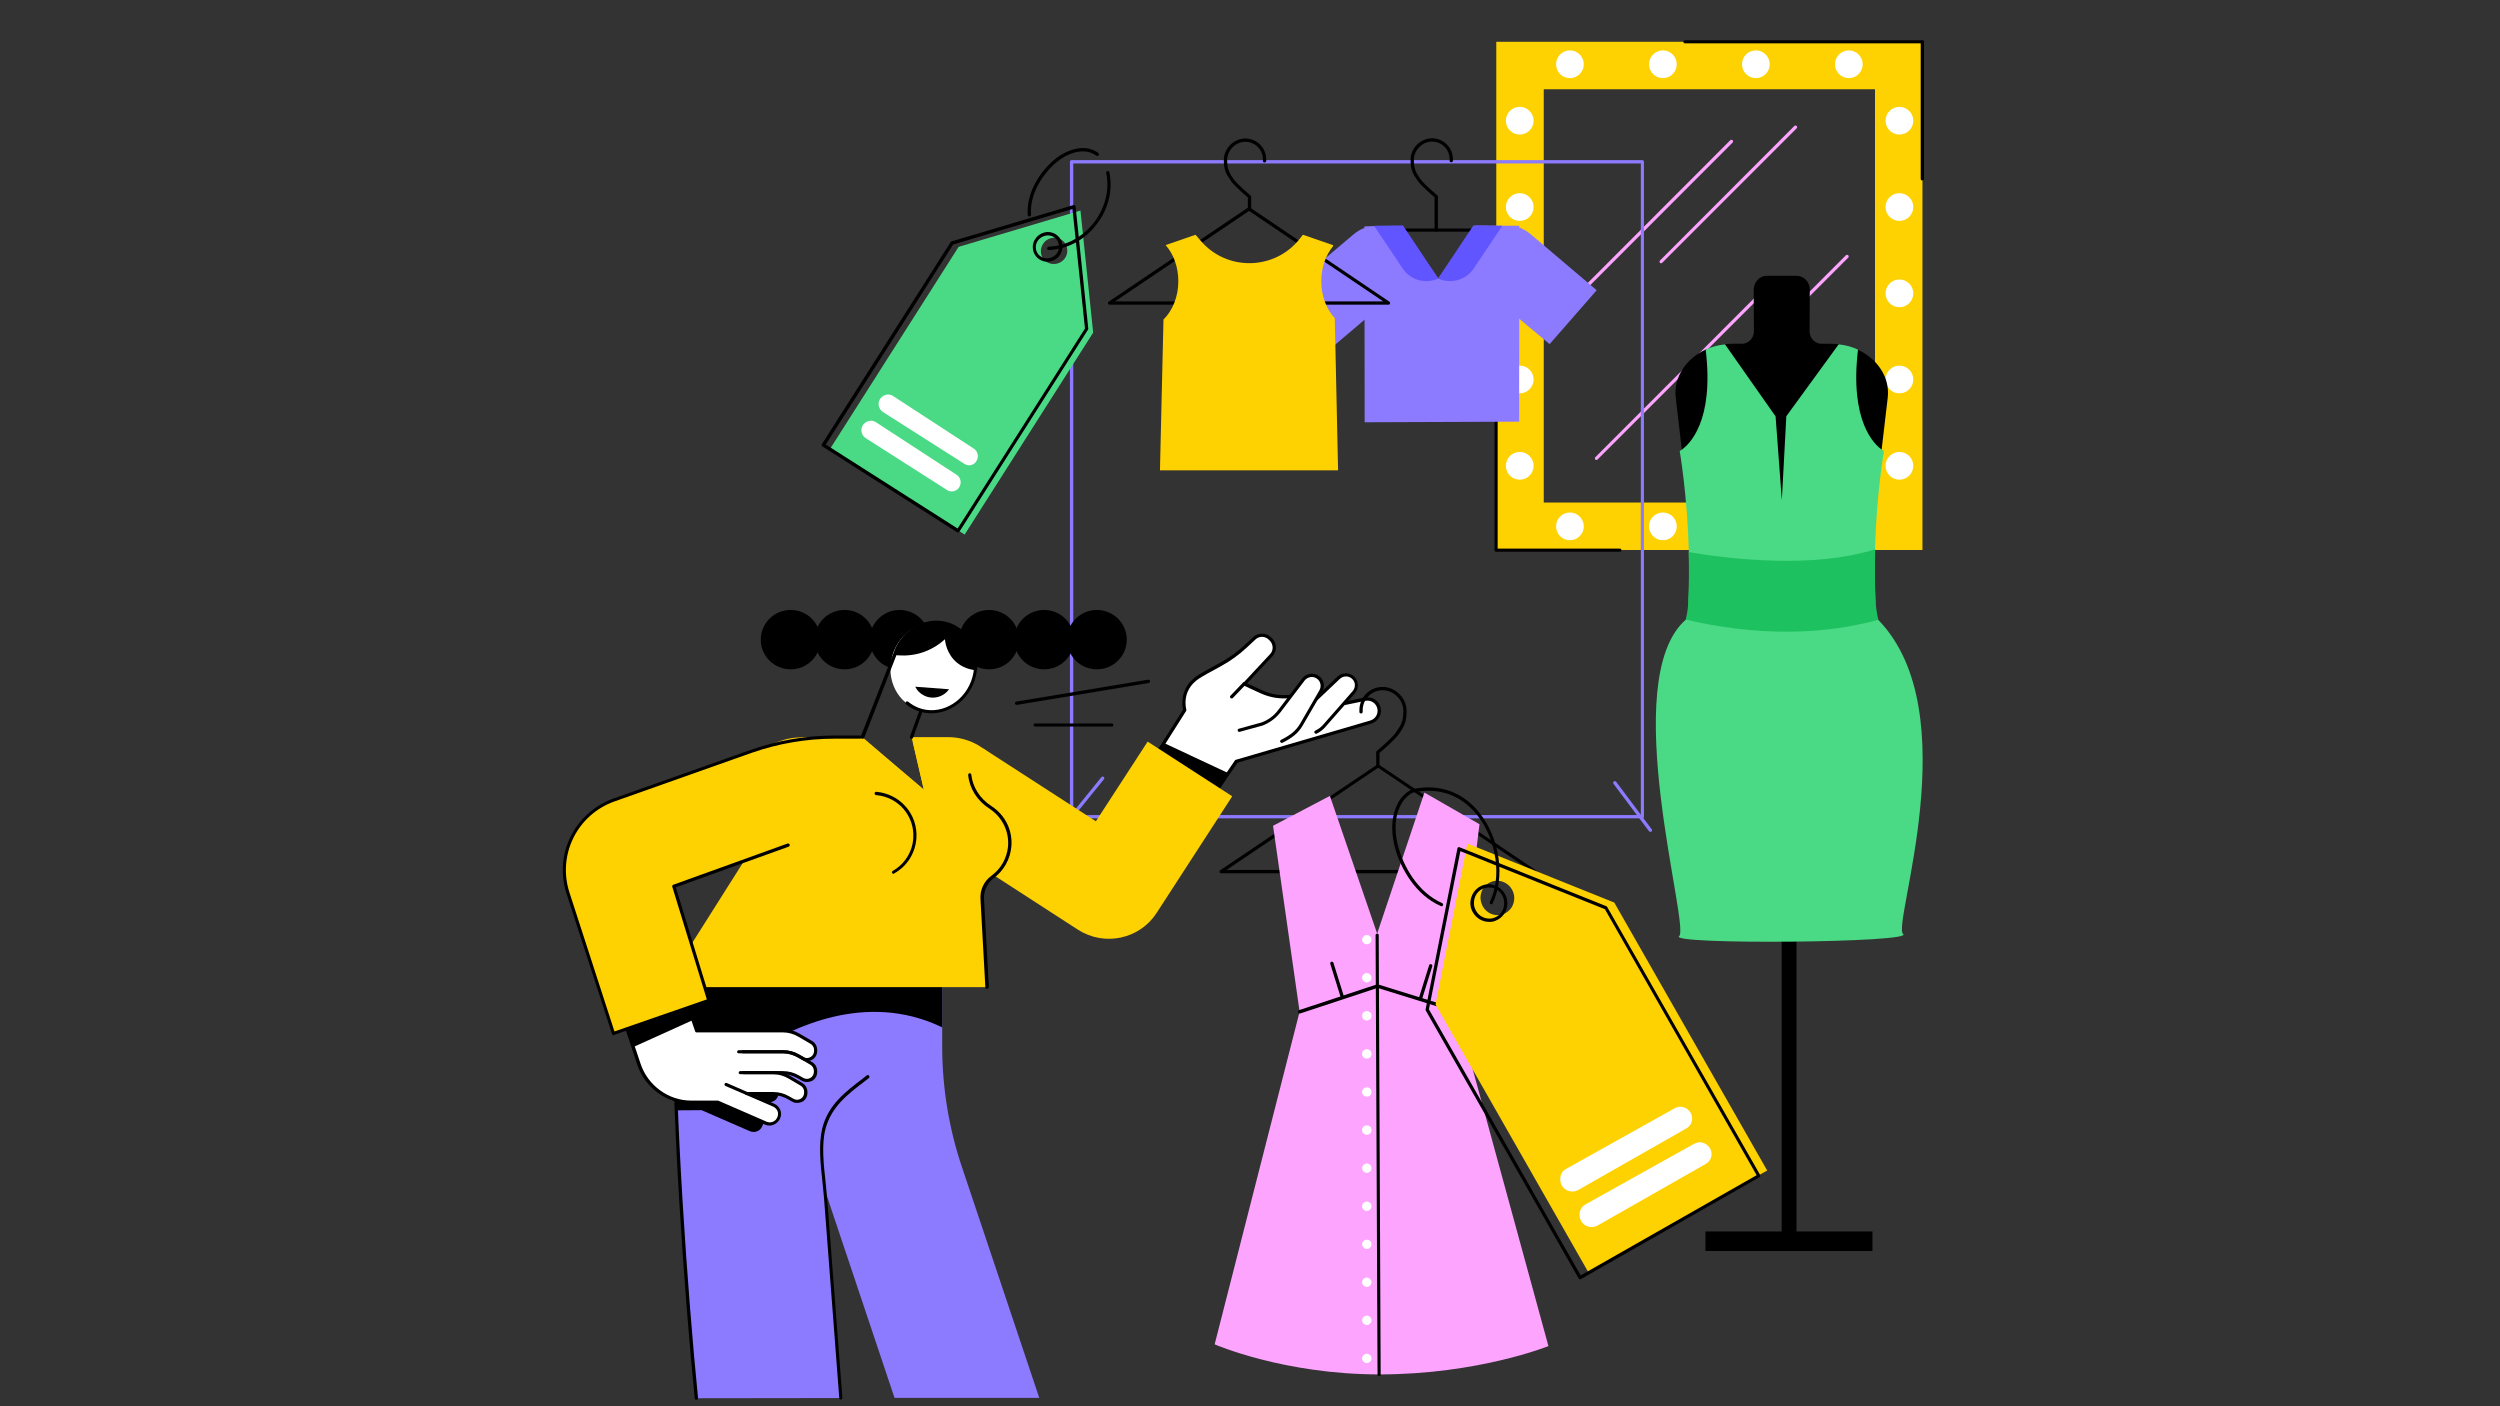 <svg xmlns="http://www.w3.org/2000/svg" xmlns:xlink="http://www.w3.org/1999/xlink" id="Calque_1" x="0px" y="0px" viewBox="0 0 1280 720" style="enable-background:new 0 0 1280 720;" xml:space="preserve"><rect x="0" y="0" width="1280" height="720" fill="#333333" stroke="none"/><style type="text/css">	.st0{fill:#FED101;}	.st1{fill:#FFFFFF;}	.st2{fill:#FDA4FF;}	.st3{fill:#8C7BFF;}	.st4{fill:#6155FF;}	.st5{fill:#4ADA85;}	.st6{fill:#1EC15F;}</style><g id="Sustainable_fashion_1_">	<g>		<g>			<path class="st0" d="M984.2,281.6H766.1V21.4h105.6h112.6V281.6z M790.4,257.3h169.6V45.7H790.4V257.3z"></path>			<g>				<g>					<ellipse class="st1" cx="972.5" cy="61.8" rx="7.1" ry="7.1"></ellipse>					<ellipse class="st1" cx="972.5" cy="106" rx="7.1" ry="7.1"></ellipse>					<ellipse class="st1" cx="972.5" cy="150.2" rx="7.1" ry="7.1"></ellipse>					<ellipse class="st1" cx="972.5" cy="194.3" rx="7.1" ry="7.1"></ellipse>					<ellipse class="st1" cx="972.5" cy="238.5" rx="7.1" ry="7.1"></ellipse>				</g>				<g>					<ellipse class="st1" cx="778.1" cy="61.8" rx="7.1" ry="7.1"></ellipse>					<ellipse class="st1" cx="778.1" cy="106" rx="7.1" ry="7.1"></ellipse>					<ellipse class="st1" cx="778.1" cy="150.2" rx="7.1" ry="7.1"></ellipse>					<ellipse class="st1" cx="778.1" cy="194.3" rx="7.1" ry="7.1"></ellipse>					<ellipse class="st1" cx="778.1" cy="238.5" rx="7.1" ry="7.1"></ellipse>				</g>				<g>					<ellipse class="st1" cx="803.8" cy="32.9" rx="7.1" ry="7.1"></ellipse>					<ellipse class="st1" cx="946.6" cy="32.9" rx="7.1" ry="7.1"></ellipse>					<ellipse class="st1" cx="899" cy="32.9" rx="7.1" ry="7.1"></ellipse>					<ellipse class="st1" cx="851.4" cy="32.9" rx="7.1" ry="7.1"></ellipse>				</g>				<g>					<ellipse class="st1" cx="803.8" cy="269.5" rx="7.1" ry="7.1"></ellipse>					<ellipse class="st1" cx="946.5" cy="269.5" rx="7.1" ry="7.1"></ellipse>					<ellipse class="st1" cx="899" cy="269.5" rx="7.1" ry="7.1"></ellipse>					<ellipse class="st1" cx="851.4" cy="269.5" rx="7.1" ry="7.1"></ellipse>				</g>			</g>		</g>		<g>			<g>				<path class="st2" d="M860.5,217.4c-0.2,0-0.4-0.1-0.6-0.2c-0.3-0.3-0.3-0.9,0-1.2l85.2-85.3c0.3-0.3,0.9-0.3,1.2,0     c0.3,0.3,0.3,0.9,0,1.2l-85.2,85.3C860.9,217.4,860.7,217.4,860.5,217.4z"></path>				<path class="st2" d="M817.4,235.5c-0.2,0-0.4-0.1-0.6-0.2c-0.3-0.3-0.3-0.9,0-1.2l92.2-92.3c0.3-0.3,0.9-0.3,1.2,0     c0.3,0.3,0.3,0.9,0,1.2L818,235.2C817.9,235.4,817.6,235.5,817.4,235.5z"></path>			</g>			<g>				<path class="st2" d="M850.5,134.8c-0.2,0-0.4-0.1-0.6-0.2c-0.3-0.3-0.3-0.9,0-1.2l68.8-68.9c0.3-0.3,0.9-0.3,1.2,0     c0.3,0.3,0.3,0.9,0,1.2L851,134.6C850.9,134.7,850.7,134.8,850.5,134.8z"></path>				<path class="st2" d="M809.3,150.5c-0.2,0-0.4-0.1-0.6-0.2c-0.3-0.3-0.3-0.9,0-1.2l77.2-77.3c0.3-0.3,0.9-0.3,1.2,0     c0.3,0.3,0.3,0.9,0,1.2l-77.2,77.3C809.7,150.4,809.5,150.5,809.3,150.5z"></path>			</g>		</g>		<g>			<path d="M984.2,92.4c-0.5,0-0.8-0.4-0.8-0.8V22.2H862.7c-0.5,0-0.8-0.4-0.8-0.8c0-0.5,0.4-0.8,0.8-0.8h121.6    c0.5,0,0.8,0.4,0.8,0.8v70.2C985.1,92,984.7,92.4,984.2,92.4z"></path>			<path d="M829.5,282.5h-63.5c-0.5,0-0.8-0.4-0.8-0.8v-153c0-0.5,0.4-0.8,0.8-0.8c0.5,0,0.8,0.4,0.8,0.8v152.2h62.6    c0.5,0,0.8,0.4,0.8,0.8S830,282.5,829.5,282.5z"></path>		</g>	</g>	<g>		<g>			<path class="st3" d="M840.9,419H548.6c-0.5,0-0.8-0.4-0.8-0.8V82.8c0-0.5,0.4-0.8,0.8-0.8h292.3c0.5,0,0.8,0.4,0.8,0.8v335.3    C841.7,418.6,841.4,419,840.9,419z M549.5,417.3h290.6V83.7H549.5V417.3z"></path>			<path class="st3" d="M845,425.9c-0.3,0-0.5-0.1-0.7-0.3l-18.2-24.3c-0.3-0.4-0.2-0.9,0.2-1.2c0.4-0.3,0.9-0.2,1.2,0.2l18.2,24.3    c0.3,0.4,0.2,0.9-0.2,1.2C845.3,425.9,845.2,425.9,845,425.9z"></path>			<path class="st3" d="M536.3,434.1c-0.2,0-0.4-0.1-0.5-0.2c-0.4-0.3-0.4-0.8-0.1-1.2l28.2-34.8c0.3-0.4,0.8-0.4,1.2-0.1    c0.4,0.3,0.4,0.8,0.1,1.2l-28.2,34.8C536.8,434,536.5,434.1,536.3,434.1z"></path>		</g>		<g>			<g>				<path d="M735.3,118.6C735.3,118.6,735.3,118.6,735.3,118.6c-0.5,0-0.8-0.4-0.8-0.8l0-16.8c-1.4-1.2-6.9-5.9-8.7-8.5     c-2.5-3.6-3.6-5.7-3.6-10.7c0-5.9,5.1-11,11-11c5.9,0,10.7,4.8,10.7,10.7c0,0.3,0,0.5,0,0.8c0,0.5-0.4,0.8-0.9,0.8     c-0.5,0-0.8-0.4-0.8-0.9c0-0.2,0-0.4,0-0.7c0-5-4-9-9-9s-9.3,4.4-9.3,9.4c0,4.5,1,6.4,3.3,9.7c1.9,2.7,8.6,8.4,8.7,8.4     c0.2,0.2,0.3,0.4,0.3,0.6l0,17.2C736.2,118.2,735.8,118.6,735.3,118.6z"></path>				<path d="M778.3,118.6h-77c-0.5,0-0.8-0.4-0.8-0.8c0-0.5,0.4-0.8,0.8-0.8h77c0.5,0,0.8,0.4,0.8,0.8     C779.2,118.2,778.8,118.6,778.3,118.6z"></path>			</g>			<g>				<g>					<polygon class="st3" points="777.8,215.9 698.7,216.2 698.6,115.9 717.8,115.8 736.4,142.7 755.4,115.5 777.9,115.6      "></polygon>					<path class="st3" d="M675.8,183.1l-23.9-28.3l41-34.7c7.8-6.6,16.4-5.1,23,2.7l3.1-0.6c6.6,7.8,5.6,19.5-2.2,26.1L675.8,183.1z      "></path>					<path class="st3" d="M793.4,176.2l24.1-27.6L783.8,120c-7.8-6.6-16.4-5.1-23,2.7l-3.1-0.6c-6.6,7.8-5.6,19.5,2.2,26.1      L793.4,176.2z"></path>				</g>				<g>					<path class="st4" d="M769.2,115.6l-14.7,21.9c-3.9,5.9-11.5,8-18,5.2l-0.2-0.1l18.1-27.2L769.2,115.6z"></path>					<path class="st4" d="M703.5,115.6l14.7,21.9c3.9,5.9,11.5,8,18,5.2l0.2-0.1l-18.1-27.2L703.5,115.6z"></path>				</g>			</g>		</g>		<g>			<g>				<path d="M639.7,108C639.7,108,639.7,108,639.7,108c-0.5,0-0.8-0.4-0.8-0.8l0-6.1c-1.4-1.2-6.9-5.9-8.7-8.5     c-2.5-3.6-3.6-5.7-3.6-10.7c0-5.9,5.1-11,11-11c5.9,0,10.7,4.8,10.7,10.7c0,0.3,0,0.5,0,0.8c0,0.5-0.4,0.8-0.9,0.8     c-0.5,0-0.8-0.4-0.8-0.9c0-0.2,0-0.4,0-0.7c0-5-4-9-9-9s-9.3,4.4-9.3,9.4c0,4.5,1,6.4,3.3,9.7c1.9,2.7,8.6,8.4,8.7,8.4     c0.2,0.2,0.3,0.4,0.3,0.6l0,6.5C640.6,107.6,640.2,108,639.7,108z"></path>				<path d="M711,156H568.1c-0.4,0-0.7-0.2-0.8-0.6c-0.1-0.4,0-0.7,0.3-0.9l71.2-48.1c0.1-0.1,0.3-0.1,0.5-0.1h0.4     c0.2,0,0.3,0,0.5,0.1l71.2,48.1c0.3,0.2,0.4,0.6,0.3,0.9C711.6,155.7,711.3,156,711,156z M570.9,154.3h137.3l-68.7-46.3     L570.9,154.3z"></path>			</g>			<g>				<path class="st0" d="M685.1,240.8h-91.2l1.8-77.2c4.6-4.5,7.6-11.6,7.6-19.6c0-7.4-2.5-14-6.5-18.5l15.3-5.3l2.6,3     c13.4,15.8,38,15.3,50.8-1l1.6-2l15.4,5.3l0,0.6c-3.7,4.5-6,10.8-6,17.9c0,7.6,2.7,14.4,6.9,18.9L685.1,240.8z"></path>			</g>		</g>		<g>			<path class="st5" d="M490.8,126.4L425,229.8l68.9,43.9l65.8-103.4l-6.5-62.5L490.8,126.4z M538.3,121.9c1.8-0.4,3.6-0.1,5.1,0.8    c3.1,2,4,6.1,2,9.3c-1,1.5-2.5,2.6-4.3,3c-1.8,0.4-3.6,0.1-5.1-0.8c-0.6-0.4-1.2-0.9-1.6-1.4c-1.8-2.2-2-5.3-0.4-7.9    C535,123.3,536.5,122.3,538.3,121.9z"></path>			<path d="M527,110.9c-0.4,0-0.8-0.3-0.8-0.8c-0.8-11,5.8-21.2,12.2-27.1c2.9-2.7,8.9-7.2,16.3-7.2c0,0,0,0,0,0    c2.8,0,5.4,0.9,7.6,2.5c0.4,0.3,0.5,0.8,0.2,1.2c-0.3,0.4-0.8,0.5-1.2,0.2c-1.9-1.4-4.2-2.2-6.6-2.2c0,0,0,0,0,0    c-6.8,0-12.4,4.2-15.2,6.8c-6.1,5.7-12.4,15.4-11.6,25.8C527.8,110.4,527.5,110.8,527,110.9C527,110.9,527,110.9,527,110.9z"></path>			<path d="M490.5,272.6c-0.2,0-0.3,0-0.5-0.1l-68.9-43.9c-0.4-0.2-0.5-0.8-0.3-1.2L486.7,124c0.1-0.2,0.3-0.3,0.5-0.4l62.4-18.6    c0.2-0.1,0.5,0,0.7,0.1c0.2,0.1,0.3,0.4,0.4,0.6l6.5,62.5c0,0.2,0,0.4-0.1,0.5l-65.8,103.4c-0.1,0.2-0.3,0.3-0.5,0.4    C490.7,272.6,490.6,272.6,490.5,272.6z M422.8,227.6l67.5,43l65.2-102.4l-6.4-61.2L488,125.2L422.8,227.6z M536.2,134    c-1.4,0-2.8-0.4-4-1.2c-0.7-0.4-1.3-0.9-1.8-1.6c-2-2.5-2.2-6.1-0.4-8.8c1.1-1.7,2.8-2.9,4.8-3.4c2-0.5,4-0.1,5.7,0.9    c1.7,1.1,2.9,2.7,3.3,4.7c0.4,2,0.1,4-1,5.8c-1.1,1.7-2.8,2.9-4.8,3.4C537.3,133.9,536.7,134,536.2,134z M535.1,120.7    c-1.6,0.4-2.9,1.3-3.8,2.6c-1.4,2.2-1.3,4.9,0.3,6.9c0.4,0.5,0.9,0.9,1.4,1.2c1.3,0.8,2.9,1.1,4.5,0.7c1.6-0.4,2.9-1.3,3.8-2.6    c0.9-1.4,1.2-2.9,0.8-4.5c-0.3-1.5-1.2-2.8-2.5-3.6C538.3,120.6,536.7,120.3,535.1,120.7z M534.9,119.9L534.9,119.9L534.9,119.9z    "></path>			<g>				<g>					<path class="st1" d="M484.9,250.9l-41.7-26.6c-2.1-1.4-2.8-4.3-1.5-6.5c1.4-2.2,4.4-3.1,6.5-1.8l41.6,27.1      c2.1,1.4,2.7,4.2,1.3,6.4C489.8,251.6,487,252.3,484.9,250.9z"></path>					<path class="st1" d="M493.8,237.5L452,210.9c-2.1-1.4-2.8-4.3-1.5-6.5c1.4-2.2,4.4-3.1,6.5-1.8l41.6,27.1      c2.1,1.4,2.7,4.2,1.3,6.4C498.7,238.2,495.9,238.9,493.8,237.5z"></path>				</g>			</g>			<path d="M536.9,128c-0.5,0-0.8-0.4-0.8-0.8c0-0.5,0.4-0.8,0.8-0.9c8.8-0.3,17.1-4.7,23-12.1c5.9-7.5,8.3-16.9,6.5-25.6    c-0.1-0.5,0.2-0.9,0.6-1c0.5-0.1,0.9,0.2,1,0.6c1.9,9.2-0.5,19.1-6.8,27C555.1,123.1,546.2,127.7,536.9,128    C536.9,128,536.9,128,536.9,128z"></path>		</g>	</g>	<g>		<g>			<rect x="912.2" y="419.8" width="7.6" height="217.4"></rect>			<rect x="873.2" y="630.5" width="85.5" height="10"></rect>		</g>		<path d="M966.5,203.8l-12.2,103.7h-84.1l-9.1-77.2l-3.1-26.5c-1.3-10.6,5.3-20.3,15.5-24.9c1.5-0.7,4.1,1.2,5.7,0.7   c1.7-0.5,2.4-3.2,4.2-3.4c1.2-0.1,2.5-0.2,3.8-0.2h4.7c3.4,0,6.1-2.9,6.1-6.4l-0.1-21.2c0-4,3-7.2,6.8-7.2h15.1   c3.8,0,6.9,3.2,6.8,7.2l-0.1,21.2c0,3.5,2.7,6.4,6.1,6.4h4.7c1.5,0,2.9,0.1,4.3,0.3c1.7,0.2,2.1,2.5,3.6,2.9   c1.6,0.5,4.4-0.9,5.9-0.2C961.3,183.7,967.8,193.3,966.5,203.8z"></path>		<g>			<path class="st5" d="M859.7,479.3c5.9-4.4-32.1-131.2,3.5-162.1c2.6-2.2,1.2-6.3,1.3-9c0.4-8.9,0.4-17.4,0.2-25.5    c-0.8-29.6-4.7-51.8-4.7-51.8s0.4-0.2,1-0.6c3.8-2.7,16.8-14.5,12.3-51.3c3-1.4,6.4-2.3,9.9-2.7l25.9,36.9l3.2,42.9l2.3-43    l26.8-36.8c3.6,0.4,6.9,1.3,9.9,2.7c-4.4,36.9,8.5,48.7,12.3,51.3c0.6,0.4,1,0.6,1,0.6s-3.8,21.4-4.6,50.3    c-0.2,8.5-0.2,17.6,0.2,27c0.1,2.7-1.1,6.6,1.4,9.1c46.2,47.3,6.9,156.5,12.8,160.9C980.5,482.7,853.7,483.8,859.7,479.3z"></path>			<path class="st6" d="M961.7,317.3c-17.8,5-52.5,10.9-98.6-0.1c0.8-3.3,1.2-6.3,1.3-9c0.4-8.9,0.4-17.4,0.2-25.5    c22.8,3.8,64.6,8.4,95.5-1.5c-0.2,8.5-0.2,17.6,0.2,27C960.5,310.9,960.9,313.9,961.7,317.3z"></path>		</g>	</g>	<g>		<g>			<g>				<path class="st3" d="M458,715.7l-39.6-118.2c-6.7-19.9-10.1-40.8-10.1-61.8v-32.8h74.1v32.8c0,21,3.4,41.9,10.1,61.8l39.6,118.2     H458z"></path>				<g>					<path class="st3" d="M356.5,715.9l-9.4-120.4c-1.1-14.9-1.7-29.9-1.7-44.8v-47.7h74.1v47.7c0,15,0.6,29.9,1.7,44.8l9.2,120.3      L356.5,715.9z"></path>					<g>						<path d="M430.5,716.6c-0.4,0-0.8-0.3-0.8-0.8l-7.8-102.3c-0.2-2.6-0.5-5.4-0.8-8.3c-1-9.1-2.1-19.3-0.1-27.5       c3-12,11.7-18.6,20.9-25.6l1.9-1.5c0.4-0.3,0.9-0.2,1.2,0.2c0.3,0.4,0.2,0.9-0.2,1.2l-1.9,1.5c-9,6.8-17.4,13.3-20.3,24.7       c-2,7.9-0.9,18,0.1,27c0.3,2.9,0.6,5.7,0.8,8.3l7.8,102.3C431.4,716.1,431,716.5,430.5,716.6       C430.5,716.6,430.5,716.6,430.5,716.6z"></path>						<path d="M356.5,716.7c-0.4,0-0.8-0.3-0.8-0.8c-5.3-52.5-12.1-150.3-11.1-197.5c0-0.5,0.4-0.8,0.9-0.8c0.5,0,0.8,0.4,0.8,0.9       c-1,47.1,5.8,144.8,11.1,197.3C357.4,716.2,357.1,716.6,356.5,716.7C356.6,716.7,356.5,716.7,356.5,716.7z"></path>					</g>				</g>				<path d="M482.4,526c-39.6-19.1-77.6,1.2-92.9,10.2c-8.9,5.2-26,12.8-44.1,13v-46.2h137V526z"></path>			</g>			<path d="M345.5,523.7v26.9c0,6,0.1,11.9,0.3,17.9c3.2,0,7.5-0.1,13.4-0.1l24.8,10.8c2.4,1,5.2-0.1,6.2-2.4l0.3-0.7    c1-2.4,0-5.2-2.4-6.2l-17.5-7.6l-0.1-2h11.3c2.8,0,5.6,0.8,8,2.2l2.1,1.2c2.9,1.7,6.6-0.4,6.6-3.8v-0.6c0-1.6-0.8-3-2.2-3.8    l-6.5-3.8c-2.4-1.4-5.2-2.2-8-2.2h-11.6l-0.5-17.8h-21.6L345.5,523.7z"></path>			<g>				<g>					<g>						<path class="st1" d="M582,402.3l24.6-38.8c0,0-3-10.2,6.7-16.8c2.3-1.5,7.2-4.2,11.3-6.4c4.7-2.5,9.1-5.7,13.1-9.4l4.5-4.2       c2.3-2.1,5.8-2.1,8,0.1l0.5,0.5c2.2,2.2,2.3,5.8,0.2,8.1L637,350.1l8.9,4.1c4.6,2.1,9.6,2.9,14.6,2.3l20.2-2.1       c3.4-0.3,6.5,1.8,7.3,5.1l0.1,0.6l10.7-2.2c3.2-0.5,6.2,1.5,6.9,4.7c0.7,3.1-1.2,6.2-4.2,7.1l-68.8,20.1l-22.1,32.4L582,402.3       z"></path>						<g>							<path d="M610.9,423c-0.2,0-0.3-0.1-0.5-0.1L581.5,403c-0.4-0.3-0.5-0.8-0.2-1.1l24.4-38.5c-0.4-2-1.9-11.2,7.1-17.3        c2.3-1.6,7.5-4.4,11.4-6.5c4.7-2.5,9-5.6,12.9-9.2l4.5-4.2c2.6-2.4,6.6-2.4,9.2,0.1l0.5,0.5c2.6,2.5,2.6,6.6,0.2,9.2        l-13,13.9l7.9,3.6c4.4,2,9.3,2.8,14.2,2.2l20.3-2.1c3.7-0.4,7.1,2,8.1,5.5l10-2c3.7-0.6,7.1,1.7,7.9,5.3        c0.8,3.5-1.3,7-4.8,8.1l-68.5,20l-21.9,32.2c-0.1,0.2-0.3,0.3-0.5,0.4C611,423,610.9,423,610.9,423z M583.2,402.1l27.5,18.9        l21.6-31.7c0.1-0.2,0.3-0.3,0.5-0.3l68.8-20.1c2.6-0.8,4.2-3.4,3.6-6.1c-0.6-2.7-3.2-4.5-6-4l-10.7,2.2        c-0.4,0.1-0.9-0.2-1-0.6l-0.1-0.6c-0.7-2.9-3.4-4.8-6.4-4.5l-20.2,2.1c-5.1,0.6-10.4-0.2-15.1-2.3l-8.9-4.1        c-0.2-0.1-0.4-0.3-0.5-0.6c-0.1-0.3,0-0.5,0.2-0.7l13.8-14.8c1.8-1.9,1.7-5-0.2-6.9l-0.5-0.5c-1.9-1.9-4.9-1.9-6.8-0.1        l-4.5,4.2c-4,3.7-8.4,6.9-13.2,9.5c-5.6,3-9.5,5.2-11.3,6.4c-9.1,6.1-6.5,15.4-6.4,15.8c0.1,0.2,0,0.5-0.1,0.7L583.2,402.1z"></path>							<path d="M630.6,357.6c-0.2,0-0.4-0.1-0.6-0.2c-0.3-0.3-0.3-0.9,0-1.2l6.5-6.8c0.3-0.3,0.9-0.3,1.2,0c0.3,0.3,0.3,0.9,0,1.2        l-6.5,6.8C631.1,357.5,630.9,357.6,630.6,357.6z"></path>						</g>					</g>					<polygon points="610.9,422.1 582,402.3 595.9,380.4 628.8,395.8      "></polygon>					<g>						<path class="st1" d="M655.1,366.9l5.8-1c3.7-0.7,7.1-2.4,9.8-4.9l14.9-14c2.1-2,5.5-1.9,7.6,0.2c2,2,2,5.2,0.2,7.3l-15.1,17.2       c-1.2,1.4-2.7,2.5-4.4,3.3l-9,4.4L655.1,366.9z"></path>						<path d="M673.8,375.7c-0.3,0-0.6-0.2-0.8-0.5c-0.2-0.4,0-0.9,0.4-1.1c1.6-0.8,3-1.8,4.1-3.1l15.1-17.2       c1.5-1.8,1.5-4.5-0.2-6.1c-1.7-1.8-4.6-1.8-6.4-0.1l-11.4,10.8c-0.3,0.3-0.9,0.3-1.2,0c-0.3-0.3-0.3-0.9,0-1.2l11.4-10.8       c2.5-2.3,6.4-2.2,8.7,0.2c2.2,2.3,2.3,6,0.2,8.4l-15.1,17.2c-1.3,1.5-2.9,2.7-4.6,3.5C674.1,375.7,674,375.7,673.8,375.7z"></path>					</g>					<g>						<path class="st1" d="M640.6,372.6l5.5-2c3.5-1.3,6.6-3.5,8.8-6.5l12.4-16.3c1.8-2.3,5.1-2.8,7.5-1.1c2.3,1.7,2.9,4.8,1.4,7.1       l-12,19.5c-1,1.6-2.2,2.9-3.8,4l-8,5.3L640.6,372.6z"></path>						<path d="M656.3,380.4c-0.3,0-0.6-0.2-0.8-0.5c-0.2-0.4,0-0.9,0.4-1.1c4.8-2.4,7.6-4.7,9.6-8l10-17.3c1.2-2,0.7-4.7-1.2-6       c-2-1.5-4.8-1-6.3,0.9l-12.4,16.3c-2.4,3.1-5.6,5.4-9.2,6.8l-11.7,3.2c-0.4,0.1-0.9-0.1-1-0.6c-0.1-0.4,0.1-0.9,0.6-1       l11.6-3.2c3.3-1.2,6.2-3.3,8.4-6.2l12.4-16.3c2-2.7,5.9-3.3,8.6-1.3c2.6,1.9,3.3,5.5,1.6,8.3l-10,17.2       c-2.1,3.6-5.2,6.2-10.3,8.7C656.6,380.4,656.4,380.4,656.3,380.4z"></path>					</g>				</g>				<path class="st0" d="M358.4,505.4l40.6-86.8l11.2-41.2h31.3l31.5,26.9l-6.3-26.9h18.5c23.9,0,38.8,25.8,26.8,46.4l-3.2,5.6     l-19.5,5.7l-6.9,67.8L358.4,505.4z"></path>				<g>					<g>						<path class="st1" d="M368.7,553.9l27.5,12c2.4,1,3.5,3.8,2.4,6.2l-0.3,0.6c-1,2.4-3.8,3.5-6.2,2.4l-27.5-12L368.7,553.9z"></path>						<path class="st1" d="M377.9,527.8h-42.7l-0.5,14.8c-3.1,10.9,5.1,21.7,16.4,21.7h27.7L377.9,527.8z"></path>						<path class="st1" d="M403.8,551.3l6.5,3.8c1.3,0.8,2.2,2.2,2.2,3.8v0.6c0,3.4-3.7,5.5-6.6,3.8l-2.1-1.2       c-2.4-1.4-5.2-2.2-8-2.2h-22.3v-10.7h22.3C398.7,549.2,401.4,549.9,403.8,551.3z"></path>						<path class="st1" d="M408.8,540.6l6.5,3.8c1.3,0.8,2.2,2.2,2.2,3.8v0.6c0,3.4-3.7,5.5-6.6,3.8l-2.1-1.2       c-2.4-1.4-5.2-2.2-8-2.2h-25.3v-10.7h25.3C403.6,538.5,406.4,539.2,408.8,540.6z"></path>						<path class="st1" d="M408.8,530l6.5,3.8c1.3,0.8,2.2,2.2,2.2,3.8v0.6c0,3.4-3.7,5.5-6.6,3.8l-2.1-1.2c-2.4-1.4-5.2-2.2-8-2.2       h-25.3v-10.7h25.3C403.6,527.8,406.4,528.6,408.8,530z"></path>						<path class="st1" d="M348.3,504l10.2,30.3l1.7,30.1h-6.4c-12.2,0-23-7.8-26.9-19.3l-9.6-28.9L348.3,504z"></path>					</g>					<polygon points="354.5,522.4 324,536.2 317.4,516.1 348.3,504      "></polygon>					<g>						<path d="M408.1,564.7c-0.9,0-1.8-0.2-2.6-0.7l-2.1-1.2c-2.3-1.3-4.9-2.1-7.6-2.1h-13.5c-0.5,0-0.8-0.4-0.8-0.8       c0-0.5,0.4-0.8,0.8-0.8h13.5c3,0,5.9,0.8,8.4,2.3l2.1,1.2c1.1,0.6,2.4,0.7,3.6,0c1.1-0.6,1.8-1.8,1.8-3.1v-0.6       c0-1.2-0.7-2.4-1.7-3l-6.5-3.8c-2.3-1.3-4.9-2.1-7.6-2.1H379c-0.5,0-0.8-0.4-0.8-0.8s0.4-0.8,0.8-0.8h16.9       c3,0,5.9,0.8,8.4,2.3l6.5,3.8c1.6,0.9,2.6,2.7,2.6,4.5v0.6c0,1.9-1,3.6-2.6,4.5C409.9,564.5,409,564.7,408.1,564.7z"></path>						<path d="M413.1,554c-0.9,0-1.8-0.2-2.6-0.7l-2.1-1.2c-2.3-1.3-4.9-2.1-7.6-2.1h-20c-0.5,0-0.8-0.4-0.8-0.8       c0-0.5,0.4-0.8,0.8-0.8h20c3,0,5.9,0.8,8.4,2.3l2.1,1.2c1.1,0.6,2.4,0.7,3.6,0c1.1-0.6,1.8-1.8,1.8-3.1v-0.6       c0-1.2-0.7-2.4-1.7-3l-6.5-3.8c-2.3-1.3-4.9-2.1-7.6-2.1h-20.5c-0.5,0-0.8-0.4-0.8-0.8c0-0.5,0.4-0.8,0.8-0.8h20.5       c3,0,5.9,0.8,8.4,2.3l6.5,3.8c1.6,0.9,2.6,2.7,2.6,4.5v0.6c0,1.9-1,3.6-2.6,4.5C414.9,553.8,414,554,413.1,554z"></path>						<path d="M393.9,576.3c-0.8,0-1.6-0.2-2.3-0.5l-24.4-10.7h-13.6c0,0,0,0,0,0c-12.2,0-23.4-8.2-27.3-19.9l-9.6-28.9       c-0.1-0.4,0.1-0.9,0.5-1l31-12.2c0.2-0.1,0.5-0.1,0.7,0c0.2,0.1,0.4,0.3,0.4,0.5l7.9,23.3h43.7c3,0,5.9,0.8,8.4,2.3l6.5,3.8       c1.6,0.9,2.6,2.7,2.6,4.5v0.6c0,1.9-1,3.6-2.6,4.5c-1.6,0.9-3.6,0.9-5.2,0l-2.1-1.2c-2.3-1.3-4.9-2.1-7.6-2.1h-22.7       c-0.5,0-0.8-0.4-0.8-0.8s0.4-0.8,0.8-0.8h22.7c3,0,5.9,0.8,8.4,2.3l2.1,1.2c1.1,0.7,2.4,0.7,3.6,0c1.1-0.6,1.8-1.8,1.8-3.1       v-0.6c0-1.2-0.7-2.4-1.7-3l-6.5-3.8c-2.3-1.3-4.9-2.1-7.6-2.1h-44.3c-0.4,0-0.7-0.2-0.8-0.6l-7.9-23l-29.4,11.6l9.4,28.1       c3.7,11.1,14.3,18.8,25.8,18.8h13.8c0.1,0,0.2,0,0.3,0.1l24.6,10.7c2.1,0.9,4.5,0,5.4-2.1l0.1-0.2c0.4-1,0.5-2.1,0.1-3.1       c-0.4-1-1.2-1.8-2.2-2.3L371.4,556c-0.4-0.2-0.6-0.7-0.4-1.1c0.2-0.4,0.7-0.6,1.1-0.4l24.3,10.6c1.4,0.6,2.5,1.7,3.1,3.2       c0.6,1.4,0.5,3-0.1,4.4l-0.1,0.2C398.2,575,396.1,576.3,393.9,576.3z"></path>					</g>				</g>				<g>					<path class="st0" d="M503.4,383.2l57.7,37.3l26.5-40.8l43.3,28l-38.7,59.7c-8.7,13.5-26.8,17.3-40.3,8.6l-74.5-48.2      L503.4,383.2z"></path>					<g>						<path class="st0" d="M496.3,396.7c0.7,6.9,4.8,12.9,10.6,16.7c6.5,4.2,10.6,11.9,9.8,20.1c-0.6,6.4-3.9,11.9-8.7,15.4       c-3.6,2.6-5.6,6.9-5.3,11.3l2.5,45.2H340.1l79-124.9l25.1-0.3l28.8,24.1l-5.6-24.4l16.7-0.2c7.3-0.1,13.1,6.1,12.5,13.4       L496.3,396.7z"></path>						<path d="M505.3,506.3c-0.4,0-0.8-0.3-0.8-0.8l-2.5-45.2c-0.3-4.7,1.8-9.2,5.7-12c4.8-3.5,7.8-8.9,8.4-14.8       c0.7-7.7-2.9-15.1-9.4-19.4c-6.3-4-10.3-10.3-11-17.3c0-0.5,0.3-0.9,0.7-0.9c0.5,0,0.9,0.3,0.9,0.7       c0.7,6.4,4.4,12.3,10.3,16.1c7.1,4.6,11,12.6,10.2,20.9c-0.6,6.4-3.9,12.2-9,16c-3.3,2.5-5.2,6.4-5,10.6l2.5,45.2       C506.2,505.9,505.8,506.3,505.3,506.3C505.3,506.3,505.3,506.3,505.3,506.3z"></path>						<g>							<path d="M457.5,447.4c-0.3,0-0.6-0.2-0.7-0.4c-0.2-0.4-0.1-0.9,0.3-1.1c6.1-3.5,10.1-9.8,10.5-16.8c0.7-11.3-7.6-21-19-22        c-0.5,0-0.8-0.4-0.8-0.9c0-0.5,0.4-0.8,0.9-0.8c12.2,1.1,21.3,11.5,20.5,23.7c-0.5,7.6-4.7,14.4-11.4,18.1        C457.8,447.4,457.7,447.4,457.5,447.4z"></path>						</g>					</g>					<g>						<path class="st0" d="M363.1,512.4l-48.9,16.9l-23.3-71.8c-6.4-19.7,4.1-40.9,23.6-47.8l85-30.3c16.5-5.9,34.7,2.8,40.5,19.4       l6.5,18.6l-101.3,36.6L363.1,512.4z"></path>						<path d="M314.2,530.1c-0.1,0-0.3,0-0.4-0.1c-0.2-0.1-0.4-0.3-0.4-0.5l-23.3-71.8c-6.6-20.2,4-41.7,24.1-48.9l70-24.8       c13.9-4.9,28.4-7.4,43.1-7.4h13.1c0.5,0,0.8,0.4,0.8,0.8s-0.4,0.8-0.8,0.8h-13.1c-14.5,0-28.9,2.5-42.6,7.3l-70,24.8       c-19.2,6.8-29.4,27.4-23.1,46.8l23,71l47.3-16.4l-17.7-57.7c-0.1-0.4,0.1-0.9,0.5-1l58.5-21.1c0.4-0.2,0.9,0.1,1.1,0.5       c0.2,0.4-0.1,0.9-0.5,1.1l-57.8,20.8l17.7,57.7c0.1,0.4-0.1,0.9-0.5,1l-48.9,16.9C314.4,530.1,314.3,530.1,314.2,530.1z"></path>					</g>				</g>			</g>			<g>				<path d="M520.5,360.9c-0.4,0-0.8-0.3-0.8-0.7c-0.1-0.5,0.2-0.9,0.7-1l67.4-11.2c0.5-0.1,0.9,0.2,1,0.7c0.1,0.5-0.2,0.9-0.7,1     l-67.4,11.2C520.6,360.9,520.6,360.9,520.5,360.9z"></path>				<path d="M569.2,372H530c-0.5,0-0.8-0.4-0.8-0.8c0-0.5,0.4-0.8,0.8-0.8h39.2c0.5,0,0.8,0.4,0.8,0.8     C570.1,371.7,569.7,372,569.2,372z"></path>			</g>			<g>				<g>					<ellipse cx="460.6" cy="327.5" rx="15.3" ry="15.2"></ellipse>					<ellipse cx="432.4" cy="327.5" rx="15.3" ry="15.2"></ellipse>					<ellipse cx="404.8" cy="327.5" rx="15.3" ry="15.2"></ellipse>				</g>				<g>					<ellipse cx="561.6" cy="327.5" rx="15.3" ry="15.2"></ellipse>					<ellipse cx="506.4" cy="327.5" rx="15.3" ry="15.2"></ellipse>					<ellipse cx="534.6" cy="327.5" rx="15.3" ry="15.2"></ellipse>				</g>				<g>						<ellipse transform="matrix(0.364 -0.931 0.931 0.364 -14.151 662.01)" class="st1" cx="477.8" cy="341.4" rx="23.1" ry="21.5"></ellipse>					<path d="M468.6,351.6c0.9,1.9,2.5,3.5,4.5,4.5c4.5,2.3,10,0.8,12.8-3.2L468.6,351.6z"></path>					<path d="M441.5,378.3c-0.1,0-0.2,0-0.3-0.1c-0.4-0.2-0.6-0.7-0.5-1.1l17.9-45.6c5.5-11.1,17.5-16.4,28.1-12.4      c5.2,2,9.3,5.9,11.6,11.2c2.6,5.8,2.7,12.8,0.4,19c-4.7,12.3-17.7,18.9-29.1,14.6c-2.1-0.8-4-1.9-5.7-3.3      c-0.4-0.3-0.4-0.8-0.1-1.2c0.3-0.4,0.8-0.4,1.2-0.1c1.6,1.3,3.3,2.3,5.3,3.1c10.5,4,22.5-2.1,26.9-13.6      c2.2-5.8,2.1-12.3-0.3-17.7c-2.2-4.8-6-8.5-10.7-10.3c-9.8-3.7-20.9,1.2-26,11.5l-17.8,45.6      C442.2,378.1,441.9,378.3,441.5,378.3z"></path>				</g>				<path d="M466.7,378.3c-0.1,0-0.2,0-0.3-0.1c-0.4-0.2-0.7-0.6-0.5-1.1l4.6-12.7c0.2-0.4,0.6-0.7,1.1-0.5c0.4,0.2,0.7,0.6,0.5,1.1     l-4.6,12.7C467.4,378.1,467,378.3,466.7,378.3z"></path>				<path d="M500.3,343.2c-1.6-0.1-6.1-0.5-10.2-3.8c-5.5-4.5-6.2-10.9-6.3-12.1c-2.2,2-6.6,5.5-13.3,7.3     c-5.5,1.4-10.1,1.1-12.9,0.7c0,0,3.4-17,24.7-16.9C501.1,321.7,500.3,343.2,500.3,343.2z"></path>			</g>		</g>		<g>			<g>				<path d="M705.4,393.2c-0.5,0-0.8-0.4-0.8-0.8l0-7.3c0-0.2,0.1-0.5,0.3-0.6c0.1-0.1,7.7-6.4,9.8-9.5c2.7-3.8,3.8-5.9,3.8-11     c0-5.7-4.9-10.6-10.6-10.6c-5.6,0-10.2,4.6-10.2,10.2c0,0.3,0,0.5,0,0.8c0,0.5-0.3,0.9-0.8,0.9c-0.5,0-0.9-0.3-0.9-0.8     c0-0.3,0-0.6,0-0.9c0-6.6,5.3-11.9,11.9-11.9c6.5,0,12.3,5.7,12.3,12.3c0,5.6-1.2,7.9-4.1,12c-2.1,2.9-8.3,8.3-9.8,9.5l0,6.9     C706.2,392.9,705.8,393.2,705.4,393.2C705.4,393.2,705.4,393.2,705.4,393.2z"></path>				<path d="M786,447.1H625.2c-0.4,0-0.7-0.2-0.8-0.6c-0.1-0.4,0-0.7,0.3-0.9l80.1-53.9c0.1-0.1,0.3-0.1,0.5-0.1h0.5     c0.2,0,0.3,0,0.5,0.1l80.1,53.9c0.3,0.2,0.4,0.6,0.3,0.9S786.3,447.1,786,447.1z M628,445.4h155.2l-77.6-52.3L628,445.4z"></path>			</g>			<g>				<path class="st2" d="M729.3,405.8l28.2,16.2l-11.7,95.4l47,171.8c0,0-36,14.5-86.6,14.5c-49,0-84.3-15.4-84.3-15.4L665.4,518     l-13.6-95.2l29.1-15.3l24.2,70.5L729.3,405.8z"></path>				<g>					<path d="M706.1,704.6c-0.5,0-0.8-0.4-0.8-0.8l-1-225c0-0.5,0.4-0.8,0.8-0.8c0,0,0,0,0,0c0.5,0,0.8,0.4,0.8,0.8l1,225      C706.9,704.2,706.6,704.6,706.1,704.6C706.1,704.6,706.1,704.6,706.1,704.6z"></path>					<path d="M665.4,518.9c-0.4,0-0.7-0.2-0.8-0.6c-0.1-0.4,0.1-0.9,0.5-1.1L705,504c0.2-0.1,0.3-0.1,0.5,0l40.5,12.6      c0.4,0.1,0.7,0.6,0.6,1.1c-0.1,0.4-0.6,0.7-1.1,0.6l-40.2-12.5l-39.6,13.1C665.6,518.9,665.5,518.9,665.4,518.9z"></path>					<path d="M727.3,512c-0.1,0-0.2,0-0.3,0c-0.4-0.1-0.7-0.6-0.5-1.1l5.2-16.7c0.1-0.4,0.6-0.7,1.1-0.5c0.4,0.1,0.7,0.6,0.5,1.1      l-5.2,16.7C728,511.7,727.6,512,727.3,512z"></path>					<path d="M687.1,510.8c-0.4,0-0.7-0.2-0.8-0.6l-5.2-16.7c-0.1-0.4,0.1-0.9,0.5-1.1c0.4-0.1,0.9,0.1,1.1,0.5l5.2,16.7      c0.1,0.4-0.1,0.9-0.5,1.1C687.3,510.8,687.2,510.8,687.1,510.8z"></path>				</g>				<g>					<path class="st1" d="M702.2,481.1c0,1.3-1.1,2.4-2.4,2.4s-2.4-1.1-2.4-2.4c0-1.3,1.1-2.4,2.4-2.4S702.2,479.8,702.2,481.1z"></path>					<path class="st1" d="M702.2,500.6c0,1.3-1.1,2.4-2.4,2.4s-2.4-1.1-2.4-2.4c0-1.3,1.1-2.4,2.4-2.4S702.2,499.3,702.2,500.6z"></path>					<ellipse class="st1" cx="699.8" cy="520.1" rx="2.4" ry="2.4"></ellipse>					<ellipse class="st1" cx="699.8" cy="539.6" rx="2.4" ry="2.4"></ellipse>					<ellipse class="st1" cx="699.8" cy="559.1" rx="2.4" ry="2.4"></ellipse>					<ellipse class="st1" cx="699.8" cy="578.6" rx="2.4" ry="2.4"></ellipse>					<path class="st1" d="M702.2,598.1c0,1.3-1.1,2.4-2.4,2.4s-2.4-1.1-2.4-2.4s1.1-2.4,2.4-2.4S702.2,596.8,702.2,598.1z"></path>					<path class="st1" d="M702.2,617.6c0,1.3-1.1,2.4-2.4,2.4s-2.4-1.1-2.4-2.4s1.1-2.4,2.4-2.4S702.2,616.2,702.2,617.6z"></path>					<path class="st1" d="M702.2,637.1c0,1.3-1.1,2.4-2.4,2.4s-2.4-1.1-2.4-2.4s1.1-2.4,2.4-2.4S702.2,635.7,702.2,637.1z"></path>					<path class="st1" d="M702.2,656.5c0,1.3-1.1,2.4-2.4,2.4s-2.4-1.1-2.4-2.4c0-1.3,1.1-2.4,2.4-2.4S702.2,655.2,702.2,656.5z"></path>					<path class="st1" d="M702.2,676c0,1.3-1.1,2.4-2.4,2.4s-2.4-1.1-2.4-2.4c0-1.3,1.1-2.4,2.4-2.4S702.2,674.7,702.2,676z"></path>					<path class="st1" d="M702.2,695.5c0,1.3-1.1,2.4-2.4,2.4s-2.4-1.1-2.4-2.4s1.1-2.4,2.4-2.4S702.2,694.2,702.2,695.5z"></path>				</g>			</g>		</g>	</g>	<g>		<path class="st0" d="M735,514.3l78.3,137.2l91.5-52.2l-78.3-137.2l-75.2-30.2L735,514.3z M758.3,457.4c0.6-2.3,2-4.1,4-5.3   c4.1-2.4,9.4-0.9,11.8,3.3c1.2,2,1.5,4.4,0.9,6.7c-0.6,2.3-2,4.1-4,5.3c-0.8,0.5-1.7,0.8-2.6,1c-3.5,0.7-7.3-0.9-9.2-4.3   C758.1,462,757.7,459.7,758.3,457.4z"></path>		<path d="M738,464c-0.1,0-0.2,0-0.3-0.1c-12.9-5.6-20.6-19.2-23.5-30c-1.3-4.9-2.9-14.4,1.6-22.8c1.6-3.1,4.2-5.6,7.4-7.1   c0.4-0.2,0.9,0,1.1,0.4c0.2,0.4,0,0.9-0.4,1.1c-2.8,1.4-5.1,3.6-6.6,6.4c-4.2,7.8-2.7,16.9-1.4,21.6c2.8,10.4,10.2,23.5,22.5,28.9   c0.4,0.2,0.6,0.7,0.4,1.1C738.7,463.9,738.4,464,738,464z"></path>		<path d="M809,655c-0.3,0-0.6-0.2-0.7-0.4L730,517.4c-0.1-0.2-0.1-0.4-0.1-0.6l16.3-82.4c0-0.2,0.2-0.5,0.4-0.6   c0.2-0.1,0.5-0.1,0.7,0l75.2,30.2c0.2,0.1,0.3,0.2,0.4,0.4l78.3,137.2c0.1,0.2,0.1,0.4,0.1,0.6c-0.1,0.2-0.2,0.4-0.4,0.5   l-91.5,52.2C809.3,655,809.2,655,809,655z M731.6,516.8L809.3,653l90.1-51.3l-77.7-136.2l-74-29.7L731.6,516.8z M762.4,472   c-3.4,0-6.5-1.8-8.3-4.9c-1.3-2.2-1.6-4.8-0.9-7.3c0.7-2.5,2.2-4.5,4.4-5.8c2.2-1.3,4.7-1.6,7.1-0.9c2.5,0.7,4.5,2.3,5.8,4.6   c1.3,2.2,1.6,4.8,0.9,7.3c-0.6,2.5-2.2,4.5-4.4,5.8c-0.9,0.5-1.8,0.9-2.8,1.1C763.7,472,763.1,472,762.4,472z M762.3,454.4   c-1.3,0-2.6,0.3-3.8,1c-1.8,1-3.1,2.8-3.6,4.8c0,0,0,0,0,0c-0.5,2.1-0.3,4.2,0.8,6.1c1.7,3,5,4.5,8.3,3.9c0.8-0.2,1.6-0.5,2.3-0.9   c1.8-1,3.1-2.7,3.6-4.8c0.5-2.1,0.3-4.2-0.8-6.1c-1-1.9-2.7-3.2-4.8-3.8C763.7,454.5,763,454.4,762.3,454.4z M754.1,460L754.1,460   L754.1,460z"></path>		<g>			<g>				<path class="st1" d="M873.4,595.9l-55.5,31.6c-2.8,1.6-6.6,0.6-8.3-2.2c-1.6-2.8-1-6.9,1.9-8.5l55.9-31.2     c2.8-1.6,6.4-0.5,8.1,2.3S876.2,594.4,873.4,595.9z"></path>				<path class="st1" d="M863.5,577.7L808,609.3c-2.8,1.6-6.6,0.6-8.3-2.2c-1.6-2.8-1-6.9,1.9-8.5l55.9-31.2     c2.8-1.6,6.4-0.5,8.1,2.3C867.2,572.5,866.3,576.1,863.5,577.7z"></path>			</g>		</g>		<path d="M763.6,463c-0.1,0-0.2,0-0.4-0.1c-0.4-0.2-0.6-0.7-0.4-1.1c6.2-12.6,3.5-31.6-6.2-44.1c-8.1-10.5-19.8-14.8-33-12   c-0.5,0.1-0.9-0.2-1-0.7c-0.1-0.5,0.2-0.9,0.7-1c13.8-2.9,26.1,1.6,34.6,12.7c10.1,13,12.8,32.7,6.3,45.8   C764.2,462.8,763.9,463,763.6,463z"></path>	</g></g></svg>